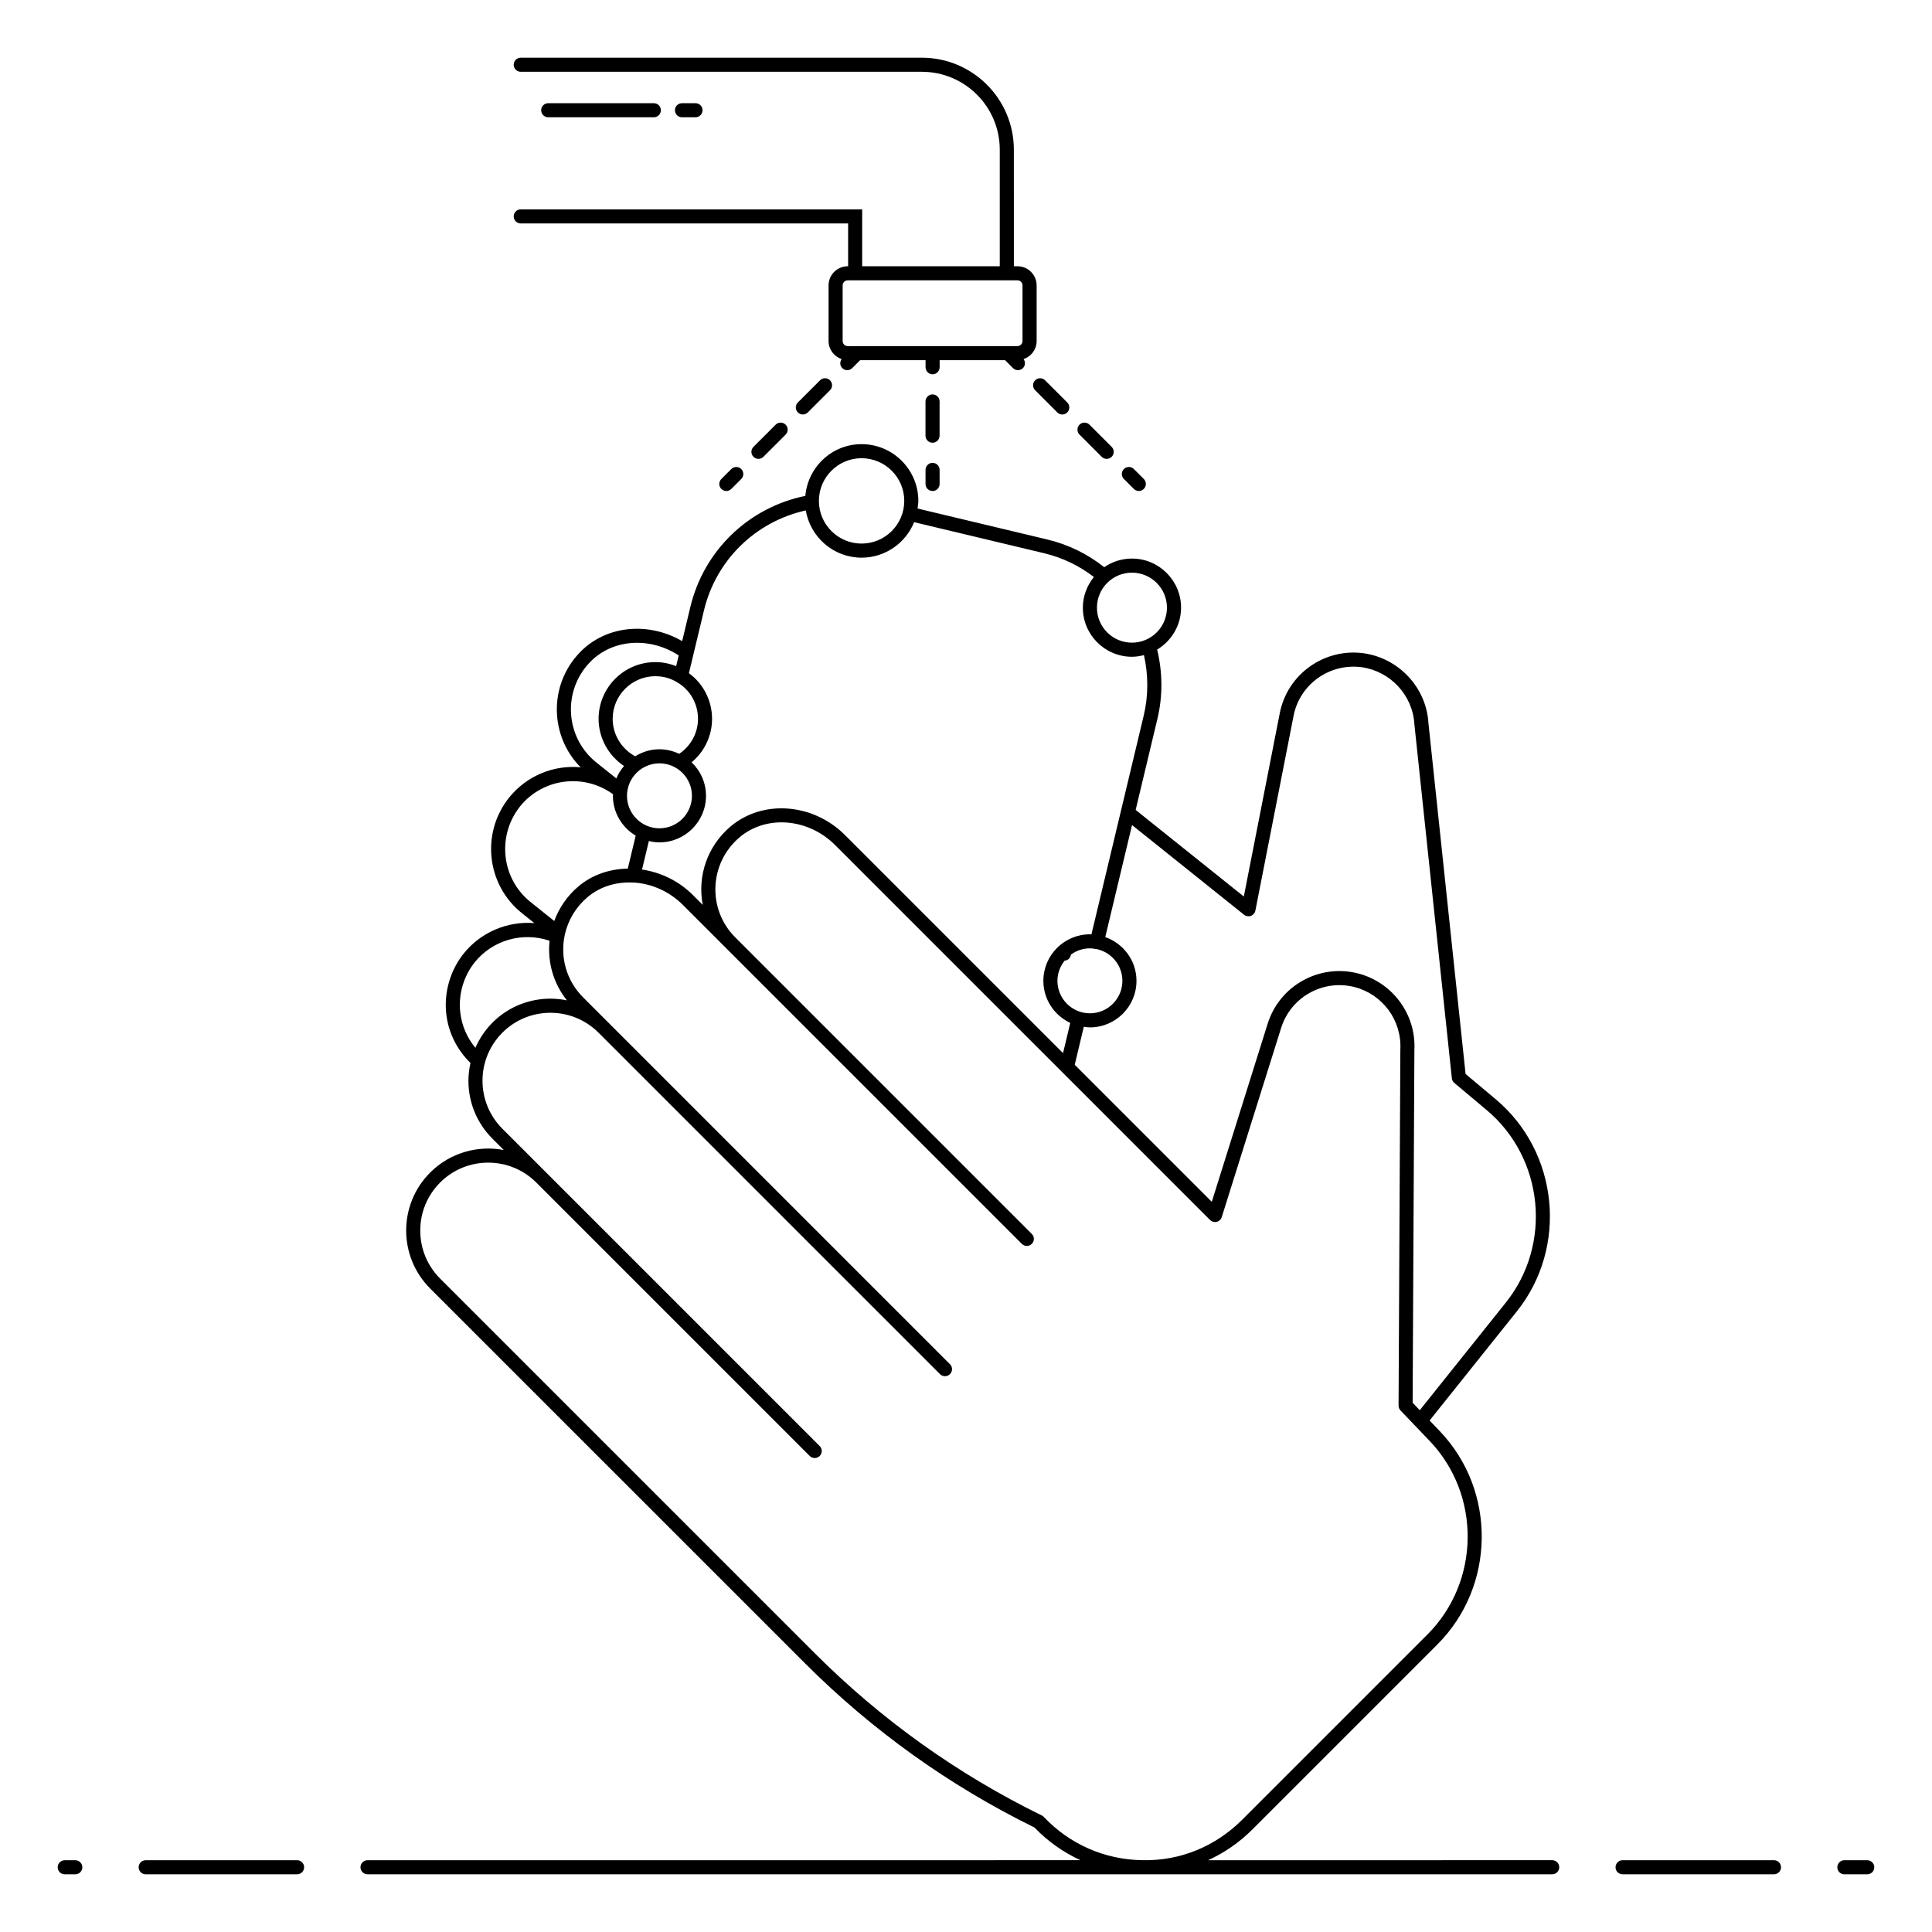 <?xml version="1.0" encoding="UTF-8"?>
<!-- Uploaded to: ICON Repo, www.iconrepo.com, Generator: ICON Repo Mixer Tools -->
<svg fill="#000000" width="800px" height="800px" version="1.1" viewBox="144 144 512 512" xmlns="http://www.w3.org/2000/svg">
 <g>
  <path d="m163.95 636.98h-2.797c-1.031 0-1.867 0.836-1.867 1.867s0.836 1.867 1.867 1.867h2.801c1.031 0 1.867-0.836 1.867-1.867-0.004-1.035-0.84-1.867-1.871-1.867z"/>
  <path d="m222.73 640.71c1.031 0 1.867-0.836 1.867-1.867s-0.836-1.863-1.867-1.863h-40.117c-1.031 0-1.867 0.836-1.867 1.867s0.836 1.867 1.867 1.867z"/>
  <path d="m239.53 638.84c0 1.031 0.836 1.867 1.867 1.867h313.95c1.031 0 1.867-0.836 1.867-1.867s-0.836-1.867-1.867-1.867l-91.172 0.004c4.277-1.973 8.238-4.672 11.68-8.113l49.07-49.07c15.418-15.418 15.699-40.773 0.629-56.527l-2.695-2.82 23.098-28.891c13.633-17.016 11.125-42.258-5.594-56.258l-7.969-6.684-9.84-92.945c-0.535-9.449-7.801-17.164-17.051-18.535-10.496-1.488-20.344 5.5-22.355 15.895l-9.523 48.555-28.664-22.949 5.777-24.18c1.441-6.039 1.367-12.332-0.082-18.309 3.777-2.277 6.336-6.383 6.336-11.109 0-7.176-5.836-13.012-13.012-13.012-2.727 0-5.254 0.848-7.348 2.289-4.398-3.488-9.438-5.988-15.078-7.34l-34.387-8.211c0.09-0.668 0.203-1.328 0.203-2.019 0-8.293-6.75-15.039-15.043-15.039-7.84 0-14.223 6.047-14.906 13.711-15.012 3.055-26.898 14.465-30.48 29.473l-2.16 9.012c-9.086-5.258-20.371-4.144-27.234 3.121-8.234 8.668-7.812 22.156 0.332 30.324-7-0.68-14.246 2.144-18.996 8.059-7.574 9.59-5.805 23.199 3.398 30.566l3.324 2.66c-7.043-0.559-14.133 2.344-18.73 8.074-3.562 4.465-5.246 10.285-4.613 15.961 0.551 5.004 2.856 9.555 6.418 13.031-0.336 1.527-0.543 3.09-0.543 4.691 0 5.809 2.258 11.27 6.363 15.371l3.008 3.008c-6.836-1.309-14.211 0.672-19.504 5.961-8.484 8.492-8.492 22.246 0 30.746l99.324 99.316c17.781 17.785 38.238 32.426 60.809 43.516 3.547 3.691 7.684 6.586 12.188 8.668l-188.93 0.004c-1.031 0-1.863 0.832-1.863 1.863zm234.16-252.42c0.508 0.406 1.191 0.523 1.809 0.297 0.613-0.227 1.062-0.754 1.188-1.391l10.117-51.582c1.633-8.445 9.602-14.098 18.16-12.914 7.434 1.109 13.414 7.277 13.867 15.145l9.926 93.785c0.051 0.48 0.285 0.922 0.656 1.23l8.547 7.168c15.18 12.711 17.457 35.617 5.078 51.066l-22.789 28.5-1.887-1.977 0.465-93.48c0.484-9.469-5.789-17.922-14.898-20.293-10.273-2.641-20.812 3.203-23.984 13.309l-14.812 47.207-36.316-36.316 2.402-10.07c0.535 0.07 1.066 0.164 1.621 0.164 6.805 0 12.34-5.535 12.34-12.34 0-5.367-3.473-9.902-8.273-11.594l7.094-29.688zm-47.547 12.164c0.477-0.047 0.941-0.246 1.266-0.645 0.23-0.281 0.336-0.613 0.379-0.949 1.422-1.035 3.156-1.668 5.047-1.668 0.473 0 0.926 0.066 1.379 0.141 0.008 0 0.012 0.008 0.023 0.012 0.137 0.035 0.27 0.047 0.402 0.047 3.883 0.832 6.805 4.281 6.805 8.406 0 4.746-3.863 8.609-8.609 8.609-4.746 0-8.605-3.863-8.605-8.609 0-2.027 0.734-3.871 1.914-5.344zm27.113-93.547c0 5.117-4.16 9.277-9.277 9.277-5.117 0-9.277-4.16-9.277-9.277 0-5.117 4.16-9.277 9.277-9.277 5.117 0 9.277 4.16 9.277 9.277zm-80.93-39.605c6.238 0 11.312 5.074 11.312 11.309 0 6.238-5.074 11.312-11.312 11.312-6.234 0-11.309-5.074-11.309-11.312 0-6.234 5.074-11.309 11.309-11.309zm-14.785 13.836c1.211 7.09 7.356 12.52 14.785 12.52 6.297 0 11.688-3.898 13.926-9.406l34.434 8.223c4.926 1.176 9.34 3.328 13.211 6.309-1.805 2.234-2.93 5.035-2.93 8.125 0 7.176 5.836 13.012 13.012 13.012 1.102 0 2.156-0.18 3.18-0.438 1.172 5.234 1.203 10.707-0.051 15.98l-13.871 58.047c-0.137-0.004-0.262-0.039-0.398-0.039-6.801 0-12.336 5.535-12.336 12.336 0 4.934 2.93 9.172 7.125 11.145l-1.91 8.004-57.789-57.789c-8.492-8.492-21.828-9.473-30.352-2.246-6.043 5.121-8.816 13.008-7.348 20.754l-2.625-2.625c-3.805-3.805-8.582-6.012-13.457-6.742l1.809-7.551c0.906 0.215 1.84 0.352 2.809 0.352 6.801 0 12.336-5.535 12.336-12.34 0-3.492-1.473-6.633-3.812-8.879 3.379-2.805 5.414-7.004 5.414-11.516 0-4.852-2.344-9.359-6.133-12.09l3.992-16.656c3.203-13.375 13.699-23.531 26.98-26.488zm-34.02 45.586c3.367 1.957 5.457 5.656 5.457 9.652 0 3.769-1.922 7.199-4.984 9.262-3.949-1.863-8.16-1.5-11.664 0.66-3.641-1.988-5.965-5.769-5.965-9.922 0-6.231 5.074-11.305 11.305-11.305 2.125 0 4.078 0.547 5.852 1.652zm-4.754 21.441c4.746 0 8.605 3.859 8.605 8.605 0 4.746-3.859 8.609-8.605 8.609-4.746 0-8.609-3.863-8.609-8.609 0.004-4.746 3.867-8.605 8.609-8.605zm-18.512-26.703c5.906-6.258 15.859-6.945 23.613-1.895l-0.68 2.84c-1.73-0.688-3.598-1.07-5.519-1.07-8.293 0-15.035 6.746-15.035 15.035 0 5.066 2.586 9.719 6.738 12.496-0.832 0.992-1.539 2.082-2.031 3.301l-5.297-4.231c-8.199-6.551-9.074-18.812-1.789-26.477zm-18.453 38.141c6.055-7.535 16.949-8.875 24.668-3.242-0.004 0.141-0.043 0.27-0.043 0.41 0 4.492 2.438 8.395 6.039 10.551l-2.094 8.738c-4.75 0.086-9.395 1.586-13.117 4.746-2.926 2.481-5.086 5.641-6.375 9.137l-6.266-5.016c-7.727-6.18-9.004-17.488-2.812-25.324zm-15.832 54.527c-0.523-4.703 0.867-9.523 3.816-13.219 4.766-5.938 12.738-8.152 19.855-5.731-0.602 5.731 1.051 11.355 4.598 15.797-9.773-2.012-19.996 2.848-24.254 12.574-2.207-2.664-3.629-5.91-4.016-9.422zm154.1 212.85c-22.32-10.93-42.543-25.379-60.109-42.949l-99.32-99.316c-3.398-3.402-5.269-7.922-5.266-12.734-0.004-4.812 1.867-9.328 5.266-12.734 7.031-7.023 18.453-7.016 25.469 0l72.477 72.477c0.363 0.363 0.844 0.547 1.32 0.547s0.953-0.184 1.32-0.547c0.73-0.73 0.73-1.91 0-2.637-21.453-21.453-62.621-62.621-84.086-84.086-7.035-7.043-7.027-18.43 0-25.469 7.019-7.016 18.445-7.019 25.465 0l90.504 90.504c0.363 0.363 0.844 0.547 1.32 0.547 0.477 0 0.953-0.184 1.32-0.547 0.73-0.73 0.73-1.91 0-2.637-29.395-29.395-52.734-52.734-97.223-97.223-4.441-4.449-6.113-10.637-4.867-16.477 0.023-0.07 0.027-0.137 0.039-0.207 0.855-3.797 2.93-7.254 5.977-9.844 3.367-2.856 7.664-4.102 12.008-3.891 0.059 0.004 0.117 0.02 0.172 0.02 0.047 0 0.09-0.02 0.141-0.023 4.652 0.301 9.336 2.293 12.98 5.934 18.93 18.93 53.082 53.082 89.824 89.824 0.363 0.363 0.844 0.547 1.32 0.547 0.477 0 0.953-0.184 1.32-0.547 0.73-0.73 0.73-1.91 0-2.637-46.461-46.461-32.109-32.109-78.598-78.598-7.434-7.434-6.934-19.648 1.156-26.512 7.062-5.984 18.172-5.09 25.301 2.039l99.379 99.379c0.461 0.461 1.145 0.645 1.766 0.492 0.633-0.152 1.141-0.629 1.332-1.254l15.742-50.148c2.578-8.203 11.137-12.961 19.484-10.809 7.305 1.891 12.508 8.676 12.105 16.57l-0.473 94.32c-0.004 0.484 0.184 0.953 0.516 1.301l7.707 8.066c13.676 14.301 13.418 37.316-0.57 51.309l-49.07 49.07c-7.066 7.066-16.426 10.969-26.457 10.742-9.992-0.137-19.277-4.211-26.145-11.469-0.164-0.16-0.344-0.297-0.547-0.395z"/>
  <path d="m614.12 640.71c1.031 0 1.867-0.836 1.867-1.867s-0.836-1.867-1.867-1.867h-40.117c-1.031 0-1.867 0.836-1.867 1.867s0.836 1.867 1.867 1.867z"/>
  <path d="m638.84 636.98h-6.062c-1.031 0-1.867 0.836-1.867 1.867s0.836 1.867 1.867 1.867h6.062c1.031 0 1.867-0.836 1.867-1.867 0-1.035-0.836-1.867-1.867-1.867z"/>
  <path d="m280.14 201.35c0 1.031 0.836 1.867 1.867 1.867h86.754v11.34h-0.098c-2.801 0-5.082 2.277-5.082 5.082v14.738c0 2.231 1.453 4.109 3.457 4.789-0.52 0.73-0.484 1.73 0.172 2.383 0.73 0.73 1.91 0.73 2.637 0l2.094-2.094h17.34v1.867c0 1.031 0.836 1.867 1.867 1.867s1.867-0.836 1.867-1.867v-1.867h17.344l2.094 2.094c0.73 0.73 1.91 0.73 2.637 0 0.652-0.652 0.688-1.652 0.172-2.383 2.004-0.68 3.457-2.559 3.457-4.789v-14.738c0-2.801-2.277-5.082-5.082-5.082h-0.949l-0.008-30.891c0-13.441-10.934-24.375-24.375-24.375h-106.3c-1.031 0-1.867 0.836-1.867 1.867s0.836 1.867 1.867 1.867h106.3c11.383 0 20.641 9.262 20.641 20.641v30.887h-36.461v-15.07h-90.477c-1.035 0-1.867 0.836-1.867 1.867zm132.54 16.934h0.949c0.742 0 1.348 0.605 1.348 1.348v14.738c0 0.742-0.605 1.348-1.348 1.348l-44.969 0.004c-0.742 0-1.348-0.605-1.348-1.348v-14.738c0-0.742 0.605-1.348 1.348-1.348h0.098z"/>
  <path d="m418.32 247.42 5.879 5.879c0.73 0.73 1.91 0.73 2.637 0 0.73-0.73 0.73-1.91 0-2.637l-5.879-5.879c-0.73-0.73-1.91-0.73-2.637 0-0.73 0.73-0.73 1.91 0 2.637z"/>
  <path d="m438.6 265.06c0.73-0.73 0.73-1.91 0-2.637l-5.879-5.879c-0.73-0.73-1.91-0.73-2.637 0-0.73 0.73-0.73 1.91 0 2.637l5.879 5.879c0.727 0.73 1.906 0.73 2.637 0z"/>
  <path d="m447.12 273.57c0.73-0.73 0.73-1.91 0-2.637l-2.641-2.637c-0.73-0.73-1.91-0.73-2.637 0-0.73 0.73-0.73 1.91 0 2.637l2.641 2.637c0.727 0.73 1.91 0.73 2.637 0z"/>
  <path d="m361.32 244.78-5.879 5.879c-0.73 0.73-0.73 1.91 0 2.637 0.73 0.73 1.91 0.73 2.637 0l5.879-5.879c0.73-0.73 0.73-1.91 0-2.637-0.727-0.73-1.91-0.73-2.637 0z"/>
  <path d="m349.56 256.54-5.883 5.879c-0.73 0.73-0.73 1.91 0 2.637 0.73 0.73 1.91 0.73 2.637 0l5.883-5.879c0.73-0.73 0.73-1.91 0-2.637-0.727-0.73-1.906-0.73-2.637 0z"/>
  <path d="m337.8 268.3-2.637 2.637c-0.73 0.73-0.73 1.91 0 2.637 0.73 0.73 1.91 0.73 2.637 0l2.637-2.637c0.73-0.73 0.73-1.91 0-2.637-0.727-0.727-1.906-0.727-2.637 0z"/>
  <path d="m393 250.39c0-1.031-0.836-1.867-1.867-1.867s-1.867 0.836-1.867 1.867v9.07c0 1.031 0.836 1.867 1.867 1.867s1.867-0.836 1.867-1.867z"/>
  <path d="m391.14 266.66c-1.031 0-1.867 0.836-1.867 1.867v3.731c0 1.031 0.836 1.867 1.867 1.867s1.867-0.836 1.867-1.867v-3.731c-0.004-1.035-0.836-1.867-1.867-1.867z"/>
  <path d="m328.31 175.08c1.031 0 1.867-0.836 1.867-1.867s-0.836-1.867-1.867-1.867h-3.574c-1.031 0-1.867 0.836-1.867 1.867s0.836 1.867 1.867 1.867z"/>
  <path d="m317.27 175.08c1.031 0 1.867-0.836 1.867-1.867s-0.836-1.867-1.867-1.867h-27.988c-1.031 0-1.867 0.836-1.867 1.867s0.836 1.867 1.867 1.867z"/>
 </g>
</svg>
